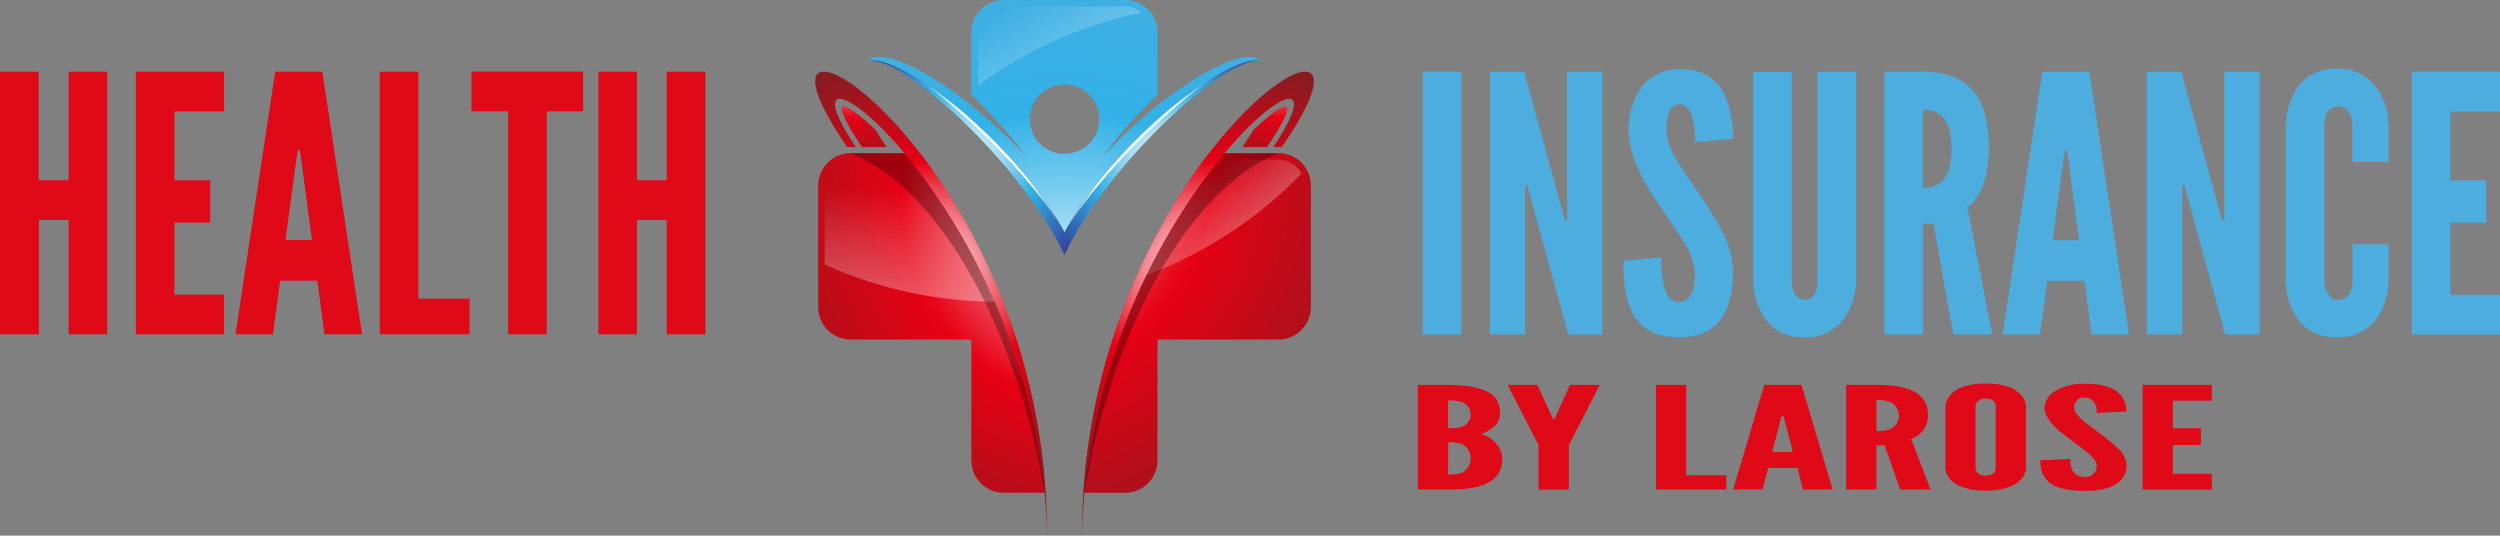 <svg xmlns="http://www.w3.org/2000/svg" xmlns:xlink="http://www.w3.org/1999/xlink" viewBox="0 0 503.75 107.93"><rect x="0" y="0" width="503.75" height="107.93" fill="#808080" stroke="none"/><defs><style>.cls-1,.cls-10,.cls-11,.cls-12,.cls-13,.cls-14,.cls-15,.cls-2,.cls-3,.cls-4,.cls-5,.cls-6,.cls-7,.cls-8,.cls-9{fill-rule:evenodd;}.cls-1{fill:url(#radial-gradient);}.cls-2{fill:url(#radial-gradient-2);}.cls-3{fill:url(#linear-gradient);}.cls-4{opacity:0.3;isolation:isolate;}.cls-5{fill:url(#radial-gradient-3);}.cls-6{fill:url(#radial-gradient-4);}.cls-7{fill:url(#radial-gradient-5);}.cls-8{fill:url(#linear-gradient-2);}.cls-9{fill:url(#radial-gradient-6);}.cls-10{fill:url(#radial-gradient-7);}.cls-11{fill:url(#radial-gradient-8);}.cls-12{fill:url(#radial-gradient-9);}.cls-13{fill:url(#radial-gradient-10);}.cls-14{fill:url(#radial-gradient-11);}.cls-15{fill:url(#linear-gradient-3);}.cls-16{fill:#df0918;}.cls-17{fill:#4dadde;}</style><radialGradient id="radial-gradient" cx="199.14" cy="68.31" r="91.11" gradientTransform="matrix(1, 0, 0, -1, 0, 100.59)" gradientUnits="userSpaceOnUse"><stop offset="0" stop-color="#fff"/><stop offset="0.5" stop-color="#e60013"/><stop offset="1" stop-color="#871c21"/></radialGradient><radialGradient id="radial-gradient-2" cx="258.34" cy="89.33" r="25.21" xlink:href="#radial-gradient"/><linearGradient id="linear-gradient" x1="268.37" y1="25.39" x2="240.23" y2="63.65" gradientTransform="matrix(1, 0, 0, -1, 0, 100.59)" gradientUnits="userSpaceOnUse"><stop offset="0" stop-color="#fff"/><stop offset="1" stop-color="#fff" stop-opacity="0"/></linearGradient><radialGradient id="radial-gradient-3" cx="241.13" cy="45.97" r="44.74" xlink:href="#radial-gradient"/><radialGradient id="radial-gradient-4" cx="163.05" cy="60.11" r="83.92" gradientTransform="translate(386.63 100.59) rotate(180)" xlink:href="#radial-gradient"/><radialGradient id="radial-gradient-5" cx="215.96" cy="89.33" r="25.21" gradientTransform="translate(386.63 100.59) rotate(180)" xlink:href="#radial-gradient"/><linearGradient id="linear-gradient-2" x1="183.44" y1="-4.14" x2="183.44" y2="62.48" xlink:href="#linear-gradient"/><radialGradient id="radial-gradient-6" cx="198.75" cy="45.97" r="44.74" gradientTransform="translate(386.63 100.59) rotate(180)" xlink:href="#radial-gradient"/><radialGradient id="radial-gradient-7" cx="214.68" cy="33.78" r="89.17" gradientTransform="matrix(1, 0, 0, -1, 0, 100.59)" gradientUnits="userSpaceOnUse"><stop offset="0" stop-color="#fff"/><stop offset="0.5" stop-color="#31b1e7"/><stop offset="1" stop-color="#4dadde"/></radialGradient><radialGradient id="radial-gradient-8" cx="234.37" cy="68.79" r="28.81" gradientTransform="matrix(1, 0, 0, -1, 0, 100.59)" gradientUnits="userSpaceOnUse"><stop offset="0" stop-color="#fff"/><stop offset="0.5" stop-color="#31b1e7"/><stop offset="1" stop-color="#323390"/></radialGradient><radialGradient id="radial-gradient-9" cx="229.87" cy="69.58" r="33.46" gradientTransform="matrix(1, 0, 0, -1, 0, 100.59)" gradientUnits="userSpaceOnUse"><stop offset="0" stop-color="#fff"/><stop offset="0.33" stop-color="#fff"/><stop offset="0.66" stop-color="#fff" stop-opacity="0"/><stop offset="1" stop-color="#fff" stop-opacity="0"/></radialGradient><radialGradient id="radial-gradient-10" cx="194.63" cy="68.78" r="29.49" xlink:href="#radial-gradient-8"/><radialGradient id="radial-gradient-11" cx="199.11" cy="69.58" r="31.02" xlink:href="#radial-gradient-9"/><linearGradient id="linear-gradient-3" x1="236.7" y1="49.22" x2="207.58" y2="101.34" xlink:href="#linear-gradient"/></defs><g id="Layer_2" data-name="Layer 2"><g id="Layer_1-2" data-name="Layer 1"><g id="Layer_2-2" data-name="Layer 2"><g id="Layer_1-2-2" data-name="Layer 1-2"><path class="cls-1" d="M257.64,30.87h-14c-11.32,14.67-23.33,38.42-25.31,68.42h8.44a6.51,6.51,0,0,0,6.46-6.51V68.41h24.41a6.53,6.53,0,0,0,6.5-6.5V37.37A6.53,6.53,0,0,0,257.64,30.87Z"/><path class="cls-2" d="M252.59,26.14c-.66,1.09-1.42,2.25-2.27,3.5h5C260.9,21.29,261.45,17.9,252.59,26.14Z"/><path class="cls-3" d="M257.64,32.17H244.23a118.46,118.46,0,0,0-13.78,23.49A85.07,85.07,0,0,0,262.23,35,5.2,5.2,0,0,0,257.64,32.17Z"/><path class="cls-4" d="M218.54,99.29c5-30,19.59-60.58,39.1-68.41H246.77A128.39,128.39,0,0,0,218.54,99.29Z"/><path class="cls-5" d="M218,107.93c1.4-66.64,58.4-107.88,38.55-78.29h1.73C285.48-9.66,218,31,218,107.93Z"/><path class="cls-6" d="M171.36,30.87h14c11.31,14.67,23.32,38.42,25.31,68.42h-8.44a6.53,6.53,0,0,1-6.5-6.5V68.41H171.36a6.53,6.53,0,0,1-6.5-6.5V37.37A6.53,6.53,0,0,1,171.36,30.87Z"/><path class="cls-7" d="M176.41,26.14c.66,1.09,1.41,2.25,2.27,3.5h-5C168.1,21.29,167.55,17.9,176.41,26.14Z"/><path class="cls-8" d="M171.36,32.17a5.23,5.23,0,0,0-5.2,5.2V53.29a84.62,84.62,0,0,0,34.56,7.51,119,119,0,0,0-16-28.67Z"/><path class="cls-4" d="M210.46,99.29c-5-30-19.59-60.58-39.1-68.41h10.87A128.31,128.31,0,0,1,210.46,99.29Z"/><path class="cls-9" d="M211,107.93c-1.4-66.64-58.4-107.88-38.55-78.29h-1.73C143.52-9.66,211,31,211,107.93Z"/><path class="cls-10" d="M233.23,21.23a94.8,94.8,0,0,0-11,10.3,94.6,94.6,0,0,1,11-12.4V6.5A6.52,6.52,0,0,0,226.74,0H202.23a6.54,6.54,0,0,0-6.5,6.5V19.13a93.17,93.17,0,0,1,11,12.4,93.21,93.21,0,0,0-11-10.3c-9.4-7.51-18.52-11.72-21-8.82,3.44-1.28,12.22,3.83,21,11.7,7.19,6.42,14.4,14.66,18.77,22.76,4.37-8.1,11.58-16.34,18.73-22.76,8.82-7.86,17.59-13,21-11.7C251.79,9.51,242.67,13.72,233.23,21.23ZM214.5,31a7,7,0,1,1,7-7A7,7,0,0,1,214.5,31Z"/><path class="cls-11" d="M233.23,24.11c-7.18,6.42-14.39,14.66-18.76,22.76v4.52c8.7-18.58,33.44-41,39.8-39C250.85,11.13,242.08,16.29,233.23,24.11Z"/><path class="cls-12" d="M214.5,46.87c6.55-11,19.86-24.39,30.73-31.72a78.47,78.47,0,0,0-12,9C226.08,30.53,218.87,38.77,214.5,46.87Z"/><path class="cls-13" d="M195.73,24.11c-8.81-7.86-17.58-13-21-11.7,6.36-2,31.09,20.4,39.8,39V46.87C210.13,38.77,202.92,30.53,195.73,24.11Z"/><path class="cls-14" d="M195.73,24.11a76.4,76.4,0,0,0-12-9c10.89,7.33,24.2,20.74,30.75,31.72C210.13,38.77,202.92,30.53,195.73,24.11Z"/><path class="cls-15" d="M202.23,1.29a5.23,5.23,0,0,0-5.2,5.2v10.8A84.61,84.61,0,0,1,230,2.51a5.17,5.17,0,0,0-3.26-1.22Z"/><path class="cls-16" d="M285.69,98.63V77.55h5.37c3.61,0,6.43.34,8.3,1.23a4.46,4.46,0,0,1,2.87,4.36,3.3,3.3,0,0,1-.79,2.44,9.11,9.11,0,0,1-3,1.92A6,6,0,0,1,302,90.08a4.36,4.36,0,0,1,.68,2.58,4.86,4.86,0,0,1-2,4.08c-1.42,1.09-3.84,1.8-7.46,1.89Zm6.1-12.34A8.54,8.54,0,0,0,294.5,86a2.61,2.61,0,0,0,1.72-3.28A2.64,2.64,0,0,0,294.5,81a8.82,8.82,0,0,0-2.71-.31Zm0,9.32a8,8,0,0,0,2.71-.31A3.28,3.28,0,0,0,296,90.9a3.32,3.32,0,0,0-1.46-1.46,8,8,0,0,0-2.71-.31Z"/><path class="cls-16" d="M312.85,84.29l.17.2h.11l.17-.2,3.05-6.74h6l-6.21,12.1v9H310v-9l-6.22-12.1h6Z"/><path class="cls-16" d="M333.68,77.55h6.09V95.76h8.08v2.87H333.68Z"/><path class="cls-16" d="M349.23,98.63l6.27-21.08H363l6.28,21.08h-6l-1.1-4.34h-5.9l-1.13,4.3Zm10.3-14.23-.17-.54H359l-.16.54-1.75,6.66h4.17Z"/><path class="cls-16" d="M382.9,98.63l-3.16-8.89H378.1v8.89H372V77.55h6.09c7.29,0,10.39,2.09,10.39,6.08a4.84,4.84,0,0,1-3.38,4.79L389,98.63Zm-4.8-11.76a7.41,7.41,0,0,0,2.88-.46,3,3,0,0,0,0-5.36,7.06,7.06,0,0,0-2.88-.43Z"/><path class="cls-16" d="M408.23,94.29a3.53,3.53,0,0,1-1,2.29,5.8,5.8,0,0,1-2.42,1.55,12.45,12.45,0,0,1-4.69.72,13,13,0,0,1-4.74-.72A5.76,5.76,0,0,1,393,96.58a3.69,3.69,0,0,1-1-2.29V81.88a3.71,3.71,0,0,1,1-2.27A5.93,5.93,0,0,1,395.38,78a13.41,13.41,0,0,1,4.74-.71,13.07,13.07,0,0,1,4.69.71,5.86,5.86,0,0,1,2.42,1.58,3.53,3.53,0,0,1,1,2.27Zm-6.1-12.42a1.37,1.37,0,0,0-.79-1.32,2.77,2.77,0,0,0-1.24-.23,2,2,0,0,0-1.81.77,1.34,1.34,0,0,0-.22.78V94.29a1.44,1.44,0,0,0,.85,1.32,2.7,2.7,0,0,0,1.18.23c1.07,0,1.58-.35,1.81-.78a1.08,1.08,0,0,0,.22-.77Z"/><path class="cls-16" d="M422.47,83.2a3.64,3.64,0,0,0-.45-2.07,2.21,2.21,0,0,0-2-1A1.84,1.84,0,0,0,418,81.7a1.94,1.94,0,0,0,0,.59c0,.72.62,1.46,1.52,2.27s2.09,1.63,3.28,2.52a38.78,38.78,0,0,1,3.89,3.21,5,5,0,0,1,1.81,3.3,4.32,4.32,0,0,1-1.75,3.7c-1.3,1-3.39,1.61-6.72,1.61-3.89,0-6.1-.75-7.34-1.89a5.44,5.44,0,0,1-1.52-4.25l6-.29a4.4,4.4,0,0,0,.51,2.44A2.42,2.42,0,0,0,420,96.06a2.15,2.15,0,0,0,2.48-2.32c0-.69-.67-1.5-1.58-2.33-.5-.4-1-.83-1.58-1.26-1.18-.86-2.48-1.84-3.84-2.9a11.43,11.43,0,0,1-3-3.27,3.25,3.25,0,0,1-.51-1.69A4.08,4.08,0,0,1,413.79,79a10.68,10.68,0,0,1,6.14-1.67c3.67,0,5.82.74,7,1.86a5,5,0,0,1,1.53,3.73Z"/><path class="cls-16" d="M431.73,77.55h13.95v3.18h-7.85v5.56h5.64v3.38h-5.64v5.8h7.85v3.18H431.73Z"/></g></g><path class="cls-17" d="M286.67,14.46h7.78V67.38h-7.78Z"/><path class="cls-17" d="M308.42,39.81l-.65-2.45h-.43v30h-7.13V14.46h6.91L314.68,42l.65,2.45h.43v-30h7.13V67.38H316Z"/><path class="cls-17" d="M341.54,28.65a17.2,17.2,0,0,0-.58-5.19c-.5-1.44-1.29-2.45-2.52-2.45-2,.08-2.66,2.16-2.66,5.26A12,12,0,0,0,337.72,32c1.15,2,2.67,4.1,4.18,6.33a81.82,81.82,0,0,1,5,8.07,18.23,18.23,0,0,1,2.3,8.28c0,3.53-.58,6.84-2.23,9.29s-4.32,4-8.57,4c-5,0-7.78-1.87-9.36-4.75s-1.95-6.7-1.95-10.66l7.64-.72a20.16,20.16,0,0,0,.64,6.12c.51,1.73,1.37,2.88,3,2.88,2.3,0,3.17-2.45,3.17-5.83a13.18,13.18,0,0,0-2-5.83c-.65-1-1.29-2.09-2-3.17-1.51-2.16-3.16-4.61-4.89-7.27a30.15,30.15,0,0,1-3.82-8.21,14.23,14.23,0,0,1-.65-4.25,14.74,14.74,0,0,1,2.31-8.35,9.45,9.45,0,0,1,7.85-4c4.68-.07,7.41,1.88,8.93,4.68a20.69,20.69,0,0,1,1.94,9.37Z"/><path class="cls-17" d="M374,14.46V56.51a14.23,14.23,0,0,1-1.3,5.76,9.82,9.82,0,0,1-3.09,3.89,9.27,9.27,0,0,1-6,1.8,9.48,9.48,0,0,1-6.05-1.8,9.72,9.72,0,0,1-3-3.89,14.39,14.39,0,0,1-1.3-5.76v-42h7.78V56.51a4.58,4.58,0,0,0,1.08,3.31,2.06,2.06,0,0,0,1.51.58,2.26,2.26,0,0,0,2.3-1.94,5,5,0,0,0,.29-2v-42Z"/><path class="cls-17" d="M393.59,67.38l-4-22.32h-2.09V67.38h-7.78V14.46h7.78c9.29,0,13.25,5.26,13.25,15.27,0,5.25-1.37,10-4.32,12l5,25.63Zm-6.12-29.52a5.38,5.38,0,0,0,3.67-1.15c1.16-1,2.09-3,2.09-6.7s-.93-5.76-2.09-6.76a5.29,5.29,0,0,0-3.67-1.08Z"/><path class="cls-17" d="M403.53,67.38l8-52.92H421l8,52.92h-7.56L420,56.58h-7.49l-1.44,10.8ZM416.7,31.67l-.21-1.37h-.43l-.22,1.37-2.23,16.71h5.33Z"/><path class="cls-17" d="M440.82,39.81l-.64-2.45h-.44v30h-7.13V14.46h6.92L447.09,42l.65,2.45h.43v-30h7.13V67.38h-6.92Z"/><path class="cls-17" d="M481.29,49.24v7.27a14.39,14.39,0,0,1-1.3,5.76,9.91,9.91,0,0,1-3.09,3.89,9.29,9.29,0,0,1-6,1.8,9.48,9.48,0,0,1-6.05-1.8,9.63,9.63,0,0,1-3-3.89,14.23,14.23,0,0,1-1.3-5.76V25.33a14.24,14.24,0,0,1,1.3-5.69,9.83,9.83,0,0,1,3-4,9.92,9.92,0,0,1,6.05-1.8,9.72,9.72,0,0,1,6,1.8,10.11,10.11,0,0,1,3.09,4,14.41,14.41,0,0,1,1.3,5.69v7.28H474V25.33A4.54,4.54,0,0,0,472.86,22a2.61,2.61,0,0,0-4.17,1.37,7.44,7.44,0,0,0-.36,1.94V56.51a5,5,0,0,0,1.22,3.31,2.06,2.06,0,0,0,1.51.58,2.51,2.51,0,0,0,2.67-1.94,5.21,5.21,0,0,0,.29-2V49.24Z"/><path class="cls-17" d="M486,14.46h17.78v8h-10v13.9h7.2v8.5h-7.2V59.39h10v8H486Z"/><path class="cls-16" d="M13.83,44.32h-6V67.37H0V14.44H7.78V36.33h6.05V14.44H21.6V67.37H13.83Z"/><path class="cls-16" d="M27.36,14.44H45.15v8h-10v13.9h7.2v8.5h-7.2V59.37h10v8H27.36Z"/><path class="cls-16" d="M47.45,67.37l8-52.93h9.5l8,52.93H65.38L63.94,56.56H56.45L55,67.37ZM60.62,31.65l-.21-1.37H60l-.22,1.37L57.53,48.36h5.33Z"/><path class="cls-16" d="M76.53,14.44h7.78V60.17h10.3v7.2H76.53Z"/><path class="cls-16" d="M95,22.43v-8H117.5v8h-7.34V67.37h-7.78V22.43Z"/><path class="cls-16" d="M134.35,44.32h-6V67.37h-7.77V14.44h7.77V36.33h6V14.44h7.78V67.37h-7.78Z"/></g></g></svg>
